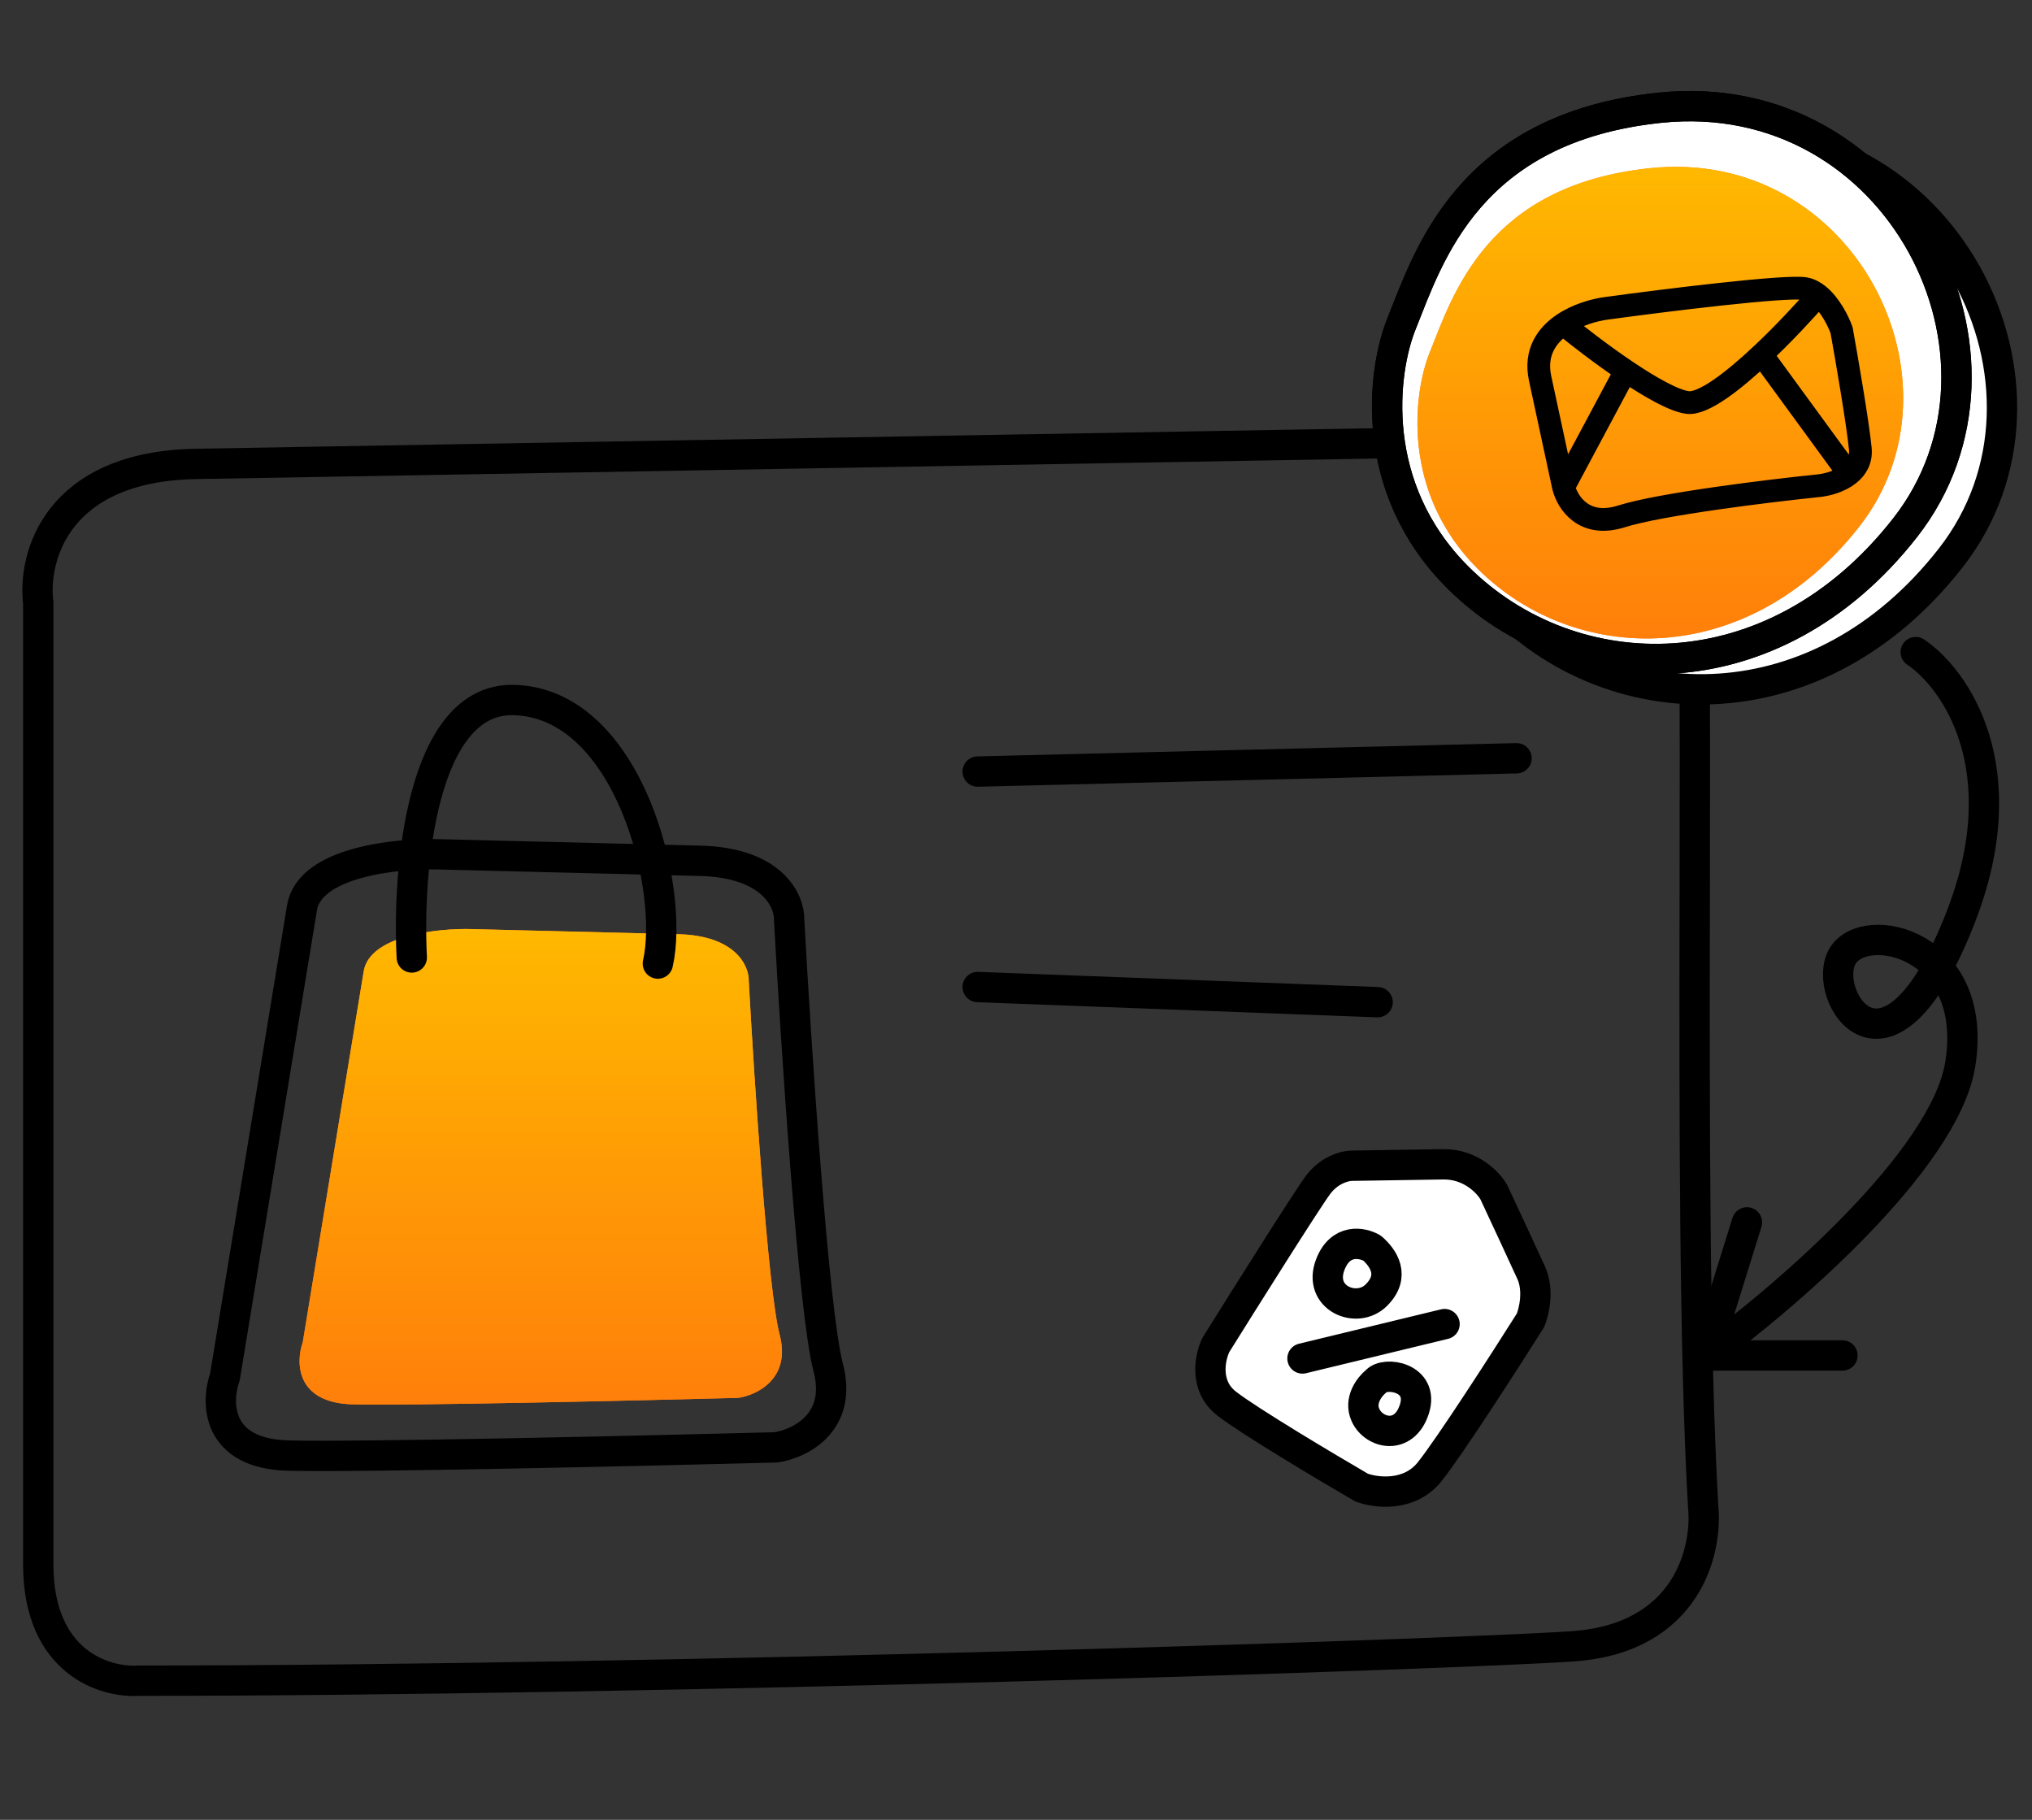 <?xml version="1.0" encoding="UTF-8"?>
<svg xmlns="http://www.w3.org/2000/svg" width="134" height="120" viewBox="0 0 134 120" fill="none">
  <rect x="0" y="0" width="134" height="120" fill="#333333" stroke="none"/>
  <g clip-path="url(#clip0_26_109)">
    <path d="M89.224 76.867L95.156 76.774C96.997 76.745 98.162 77.994 98.515 78.622C99.117 79.911 100.452 82.776 100.975 83.927C101.498 85.077 101.161 86.496 100.928 87.062C99.268 89.692 95.615 95.373 94.276 97.048C92.937 98.724 90.725 98.44 89.786 98.089C87.454 96.733 82.412 93.728 80.898 92.558C79.384 91.388 79.79 89.486 80.182 88.682C82.098 85.611 86.126 79.205 86.909 78.145C87.692 77.086 88.779 76.852 89.224 76.867Z" fill="white"></path>
    <path d="M85.892 89.578L95.261 87.31M95.156 76.774L89.224 76.867C88.779 76.852 87.692 77.086 86.909 78.145C86.126 79.205 82.098 85.611 80.182 88.682C79.79 89.486 79.384 91.388 80.898 92.558C82.412 93.728 87.454 96.733 89.786 98.089C90.725 98.44 92.937 98.724 94.276 97.048C95.615 95.373 99.268 89.692 100.928 87.062C101.161 86.496 101.498 85.077 100.975 83.927C100.451 82.776 99.117 79.911 98.515 78.622C98.162 77.994 96.997 76.745 95.156 76.774ZM90.479 82.297C89.84 81.931 88.395 81.639 87.723 83.393C86.884 85.586 89.469 86.688 90.76 85.405C92.05 84.122 91.216 82.942 90.479 82.297ZM90.743 91.086C90.326 91.419 89.602 92.33 90.047 93.312C90.603 94.538 92.609 94.995 93.273 92.909C93.937 90.823 91.322 90.398 90.743 91.086Z" stroke="black" stroke-width="2" stroke-linecap="round" stroke-linejoin="round"></path>
    <path d="M104.235 29L12.993 30.589C3.721 30.721 2.149 36.751 2.522 39.749V103.146C2.522 109.639 6.932 110.97 9.137 110.824C43.503 110.824 96.129 109.083 103.715 108.557C111.3 108.03 112.608 102.195 112.314 99.343C111.138 78.796 112.35 36.107 111.291 32.949C110.233 29.79 106.146 29 104.235 29Z" stroke="black" stroke-width="2" stroke-linecap="round" stroke-linejoin="round"></path>
    <path d="M64.473 50.877L100.009 50M64.473 65.084L90.848 66.084" stroke="black" stroke-width="2" stroke-linecap="round" stroke-linejoin="round"></path>
    <path d="M19.967 88.5L23.984 64.05C24.376 61.663 28.909 61.198 31.127 61.264L44.739 61.601C48.509 61.695 49.402 63.692 49.377 64.679C49.737 71.249 50.647 85.112 51.413 88.01C52.178 90.907 49.916 91.993 48.689 92.175C41.786 92.356 27.039 92.696 23.269 92.603C19.499 92.51 19.497 89.829 19.967 88.5Z" fill="#FF7C25"></path>
    <path d="M19.967 88.5L23.984 64.05C24.376 61.663 28.909 61.198 31.127 61.264L44.739 61.601C48.509 61.695 49.402 63.692 49.377 64.679C49.737 71.249 50.647 85.112 51.413 88.01C52.178 90.907 49.916 91.993 48.689 92.175C41.786 92.356 27.039 92.696 23.269 92.603C19.499 92.51 19.497 89.829 19.967 88.5Z" fill="url(#paint0_linear_26_109)"></path>
    <path d="M14.833 90.79L19.915 59.858C20.411 56.838 26.146 56.25 28.951 56.334L46.172 56.761C50.941 56.879 52.071 59.406 52.04 60.654C52.494 68.966 53.646 86.504 54.615 90.169C55.583 93.834 52.721 95.209 51.169 95.439C42.437 95.668 23.78 96.098 19.011 95.98C14.242 95.862 14.238 92.471 14.833 90.79Z" stroke="black" stroke-width="2" stroke-linecap="round" stroke-linejoin="round"></path>
    <path d="M27.155 63.136C26.856 57.414 27.783 46.008 33.876 46.159C41.493 46.347 44.498 58.668 43.382 63.538" stroke="black" stroke-width="2" stroke-linecap="round" stroke-linejoin="round"></path>
    <path d="M99.155 40.093C93.175 34.143 94.172 26.458 95.418 23.36C97.208 18.907 99.82 10.427 112.445 9.105C128.226 7.453 137.362 25.632 128.641 36.787C119.92 47.943 106.631 47.53 99.155 40.093Z" fill="white" stroke="black" stroke-width="2" stroke-linecap="round" stroke-linejoin="round"></path>
    <path d="M96.155 38.093C90.175 32.143 91.172 24.458 92.418 21.36C94.208 16.907 96.82 8.427 109.445 7.105C125.226 5.453 134.362 23.632 125.641 34.787C116.92 45.943 103.631 45.53 96.155 38.093Z" fill="white" stroke="black" stroke-width="2" stroke-linecap="round" stroke-linejoin="round"></path>
    <path d="M97.468 37.525C92.366 32.45 93.216 25.894 94.279 23.25C95.806 19.452 98.034 12.218 108.805 11.09C122.267 9.68 130.062 25.189 122.622 34.706C115.182 44.222 103.845 43.87 97.468 37.525Z" fill="#FF7C25"></path>
    <path d="M97.468 37.525C92.366 32.45 93.216 25.894 94.279 23.25C95.806 19.452 98.034 12.218 108.805 11.09C122.267 9.68 130.062 25.189 122.622 34.706C115.182 44.222 103.845 43.87 97.468 37.525Z" fill="url(#paint1_linear_26_109)"></path>
    <path d="M96.155 38.093C90.175 32.143 91.172 24.458 92.418 21.36C94.208 16.907 96.82 8.427 109.445 7.105C125.226 5.453 134.362 23.632 125.641 34.787C116.92 45.943 103.631 45.53 96.155 38.093Z" stroke="black" stroke-width="2" stroke-linecap="round" stroke-linejoin="round"></path>
    <path d="M103.087 21.371C104.004 20.756 105.124 20.439 105.916 20.333C109.786 19.804 117.83 18.803 119.049 19.034C119.363 19.093 119.655 19.25 119.92 19.463M103.087 21.371C101.998 22.101 101.196 23.248 101.563 24.953L103.087 32.028C103.093 32.056 103.099 32.084 103.107 32.113M103.087 21.371C105.07 22.998 109.486 26.31 111.286 26.541C112.309 26.673 114.274 25.159 116.17 23.376M119.92 19.463C120.685 20.079 121.228 21.17 121.444 21.777C121.782 23.654 122.503 27.841 122.677 29.573C122.754 30.338 122.42 30.887 121.937 31.27M119.92 19.463C119.003 20.522 117.606 22.026 116.17 23.376M103.107 32.113L106.932 24.953M103.107 32.113C103.365 33.137 104.449 34.835 106.932 34.049C109.486 33.24 116.655 32.365 119.92 32.028C120.474 31.974 121.325 31.755 121.937 31.27M116.17 23.376L121.937 31.27" stroke="black" stroke-width="1.5" stroke-linecap="round" stroke-linejoin="round"></path>
    <path d="M126.332 43C128.922 44.741 133.136 50.688 129.272 60.549C124.442 72.875 120.032 65.563 121.502 63.056C122.972 60.549 130.532 62.22 129.272 70.159C128.264 76.51 117.652 85.618 112.473 89.379M112.473 89.379L115.203 80.604M112.473 89.379H121.502" stroke="black" stroke-width="2" stroke-linecap="round" stroke-linejoin="round"></path>
  </g>
  <defs>
    <linearGradient id="paint0_linear_26_109" x1="35.661" y1="61.258" x2="35.661" y2="92.619" gradientUnits="userSpaceOnUse">
      <stop stop-color="#FFB800"></stop>
      <stop offset="1" stop-color="#FF7F0A"></stop>
    </linearGradient>
    <linearGradient id="paint1_linear_26_109" x1="109.489" y1="11" x2="109.489" y2="42.1" gradientUnits="userSpaceOnUse">
      <stop stop-color="#FFB800"></stop>
      <stop offset="1" stop-color="#FF7F0A"></stop>
    </linearGradient>
    <clipPath id="clip0_26_109">
      <rect width="133" height="120" fill="white" transform="translate(0.5)"></rect>
    </clipPath>
  </defs>
</svg>
